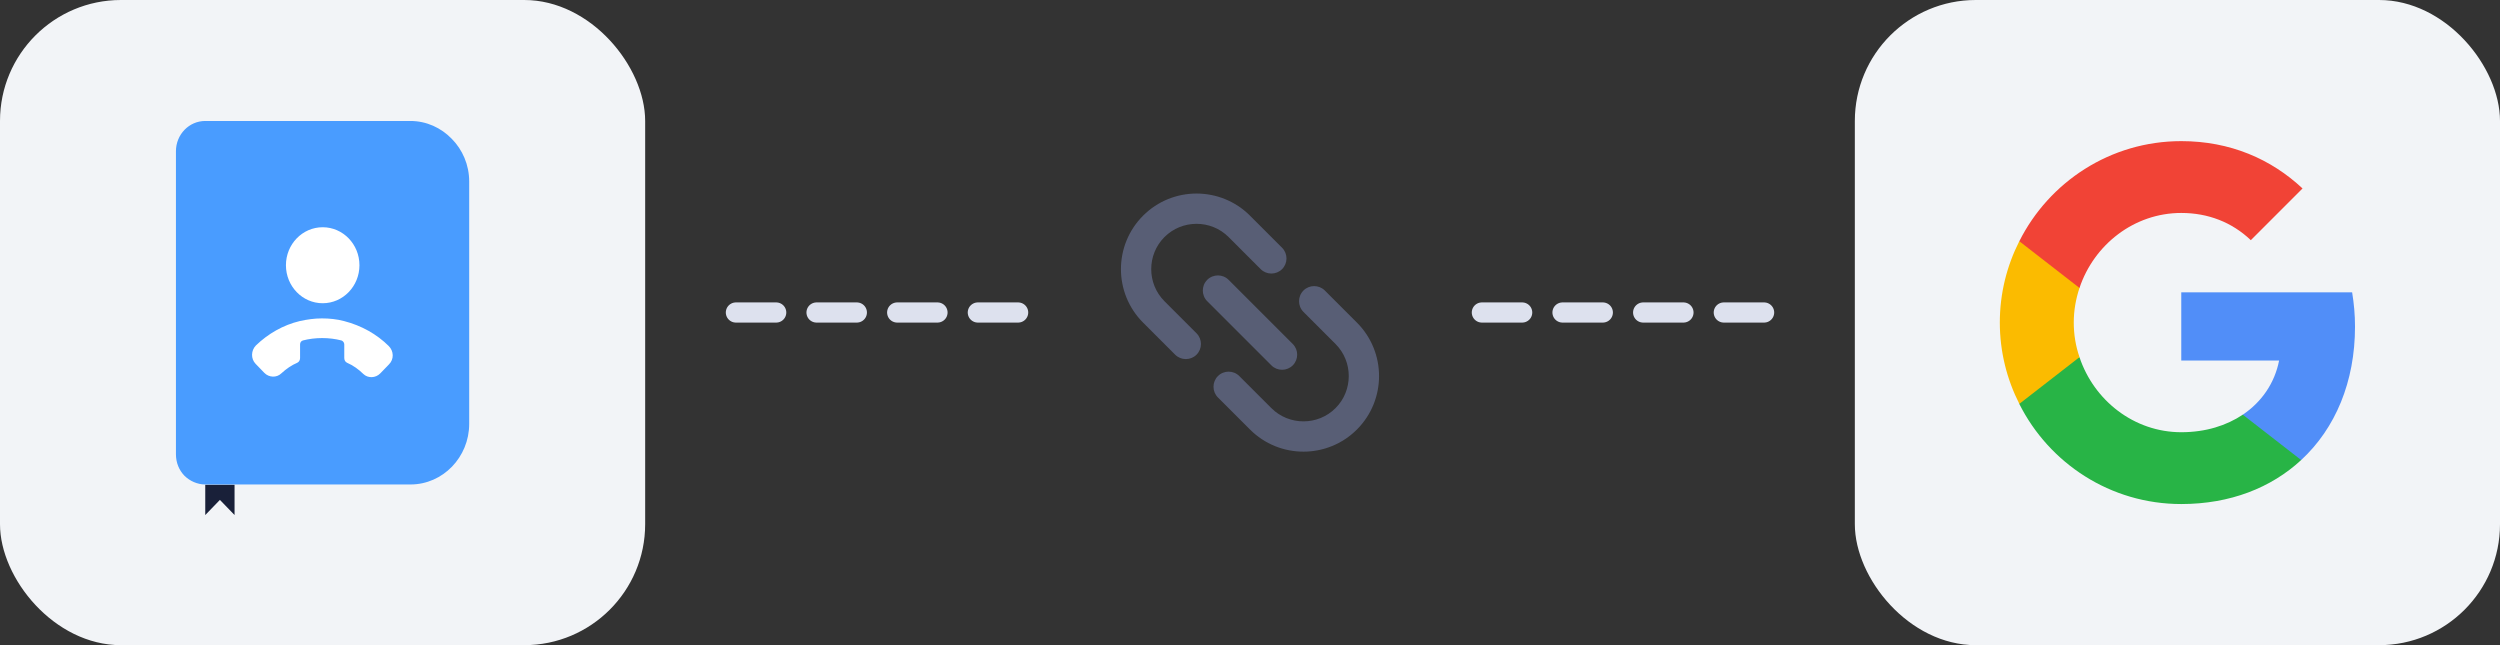 <svg width="248" height="64" viewBox="0 0 248 64" fill="none" xmlns="http://www.w3.org/2000/svg">
<rect x="0" y="0" width="248" height="64" fill="#333333" stroke="none"/>
<rect width="64" height="64" rx="12" fill="#F2F4F7"/>
<path d="M20.361 51.092V48.087H23.268V51.092L21.815 49.589L20.361 51.092Z" fill="#192039"/>
<path d="M46.544 18.01V42.05C46.544 43.71 45.881 45.213 44.836 46.294C43.791 47.374 42.337 48.059 40.731 48.059H20.36C19.569 48.059 18.83 47.717 18.294 47.19C17.759 46.636 17.453 45.898 17.453 45.055V15.005C17.453 13.344 18.753 12 20.36 12H40.706C42.312 12 43.765 12.685 44.81 13.766C45.881 14.847 46.544 16.349 46.544 18.01Z" fill="#499CFF"/>
<path d="M38.563 34.326C39.072 34.827 39.098 35.644 38.588 36.145L38.129 36.62L37.721 37.041C37.262 37.516 36.498 37.542 36.038 37.094C35.58 36.646 35.044 36.251 34.432 35.987C34.254 35.908 34.152 35.723 34.152 35.513V34.168C34.152 33.984 34.024 33.825 33.871 33.773C33.26 33.615 32.622 33.536 31.959 33.536C31.296 33.536 30.659 33.615 30.047 33.773C29.869 33.825 29.767 33.984 29.767 34.168V35.513C29.767 35.723 29.665 35.908 29.486 35.987C28.925 36.224 28.39 36.593 27.905 37.041C27.446 37.489 26.681 37.463 26.223 36.989L25.815 36.567L25.356 36.092C24.871 35.592 24.897 34.774 25.381 34.274C26.579 33.114 28.084 32.244 29.741 31.849C30.455 31.69 31.194 31.585 31.934 31.585C32.673 31.585 33.438 31.664 34.126 31.849C35.86 32.297 37.364 33.14 38.563 34.326Z" fill="white"/>
<path d="M28.365 26.311C28.365 24.229 29.997 22.542 32.011 22.542C34.025 22.542 35.657 24.229 35.657 26.311C35.657 28.394 34.025 30.081 32.011 30.081C29.997 30.081 28.365 28.394 28.365 26.311Z" fill="white"/>
<line x1="73" y1="31" x2="101" y2="31" stroke="#DDE1EE" stroke-width="2" stroke-linecap="round" stroke-dasharray="4 4"/>
<g clip-path="url(#clip0_16772_134050)">
<path d="M134.606 32.002L131.424 28.82C130.841 28.236 129.886 28.236 129.303 28.82C128.72 29.403 128.72 30.358 129.303 30.941L132.485 34.123C134.235 35.873 134.235 38.737 132.485 40.487C130.735 42.237 127.871 42.237 126.121 40.487L122.939 37.305C122.356 36.722 121.401 36.722 120.818 37.305C120.234 37.888 120.234 38.843 120.818 39.426L124 42.608C126.927 45.536 131.679 45.536 134.606 42.608C137.534 39.681 137.534 34.929 134.606 32.002ZM119.757 27.759C119.174 28.342 119.174 29.297 119.757 29.88L126.121 36.244C126.704 36.828 127.659 36.828 128.242 36.244C128.826 35.661 128.826 34.706 128.242 34.123L121.878 27.759C121.295 27.176 120.34 27.176 119.757 27.759ZM118.696 33.062L115.514 29.88C113.764 28.13 113.764 25.267 115.514 23.516C117.264 21.766 120.128 21.766 121.878 23.516L125.06 26.698C125.644 27.282 126.598 27.282 127.182 26.698C127.765 26.115 127.765 25.16 127.182 24.577L124 21.395C121.072 18.468 116.32 18.468 113.393 21.395C110.466 24.323 110.466 29.074 113.393 32.002L116.575 35.184C117.158 35.767 118.113 35.767 118.696 35.184C119.28 34.6 119.28 33.646 118.696 33.062Z" fill="#585E75"/>
</g>
<line x1="147" y1="31" x2="175" y2="31" stroke="#DDE1EE" stroke-width="2" stroke-linecap="round" stroke-dasharray="4 4"/>
<rect x="184" width="64" height="64" rx="12" fill="#F2F4F7"/>
<g clip-path="url(#clip1_16772_134050)">
<path d="M233.617 32.405C233.617 31.22 233.512 30.095 233.332 29H216.382V35.765H226.087C225.652 37.985 224.377 39.86 222.487 41.135V45.635H228.277C231.667 42.5 233.617 37.88 233.617 32.405Z" fill="#518EF8"/>
<path d="M216.381 50.001C221.241 50.001 225.306 48.38 228.276 45.636L222.486 41.136C220.866 42.215 218.811 42.876 216.381 42.876C211.686 42.876 207.711 39.711 206.286 35.435H200.316V40.071C203.271 45.95 209.346 50.001 216.381 50.001Z" fill="#28B446"/>
<path d="M206.287 35.429C205.912 34.349 205.717 33.194 205.717 31.994C205.717 30.794 205.927 29.639 206.287 28.559V23.924H200.317C199.087 26.354 198.382 29.084 198.382 31.994C198.382 34.904 199.087 37.634 200.317 40.064L206.287 35.429Z" fill="#FBBB00"/>
<path d="M216.381 21.125C219.036 21.125 221.406 22.04 223.281 23.825L228.411 18.695C225.306 15.785 221.241 14 216.381 14C209.346 14 203.271 18.05 200.316 23.93L206.286 28.565C207.711 24.29 211.686 21.125 216.381 21.125Z" fill="#F14336"/>
</g>
<defs>
<clipPath id="clip0_16772_134050">
<rect width="36" height="36" fill="white" transform="translate(106 14)"/>
</clipPath>
<clipPath id="clip1_16772_134050">
<rect width="36" height="36" fill="white" transform="translate(198 14)"/>
</clipPath>
</defs>
</svg>

